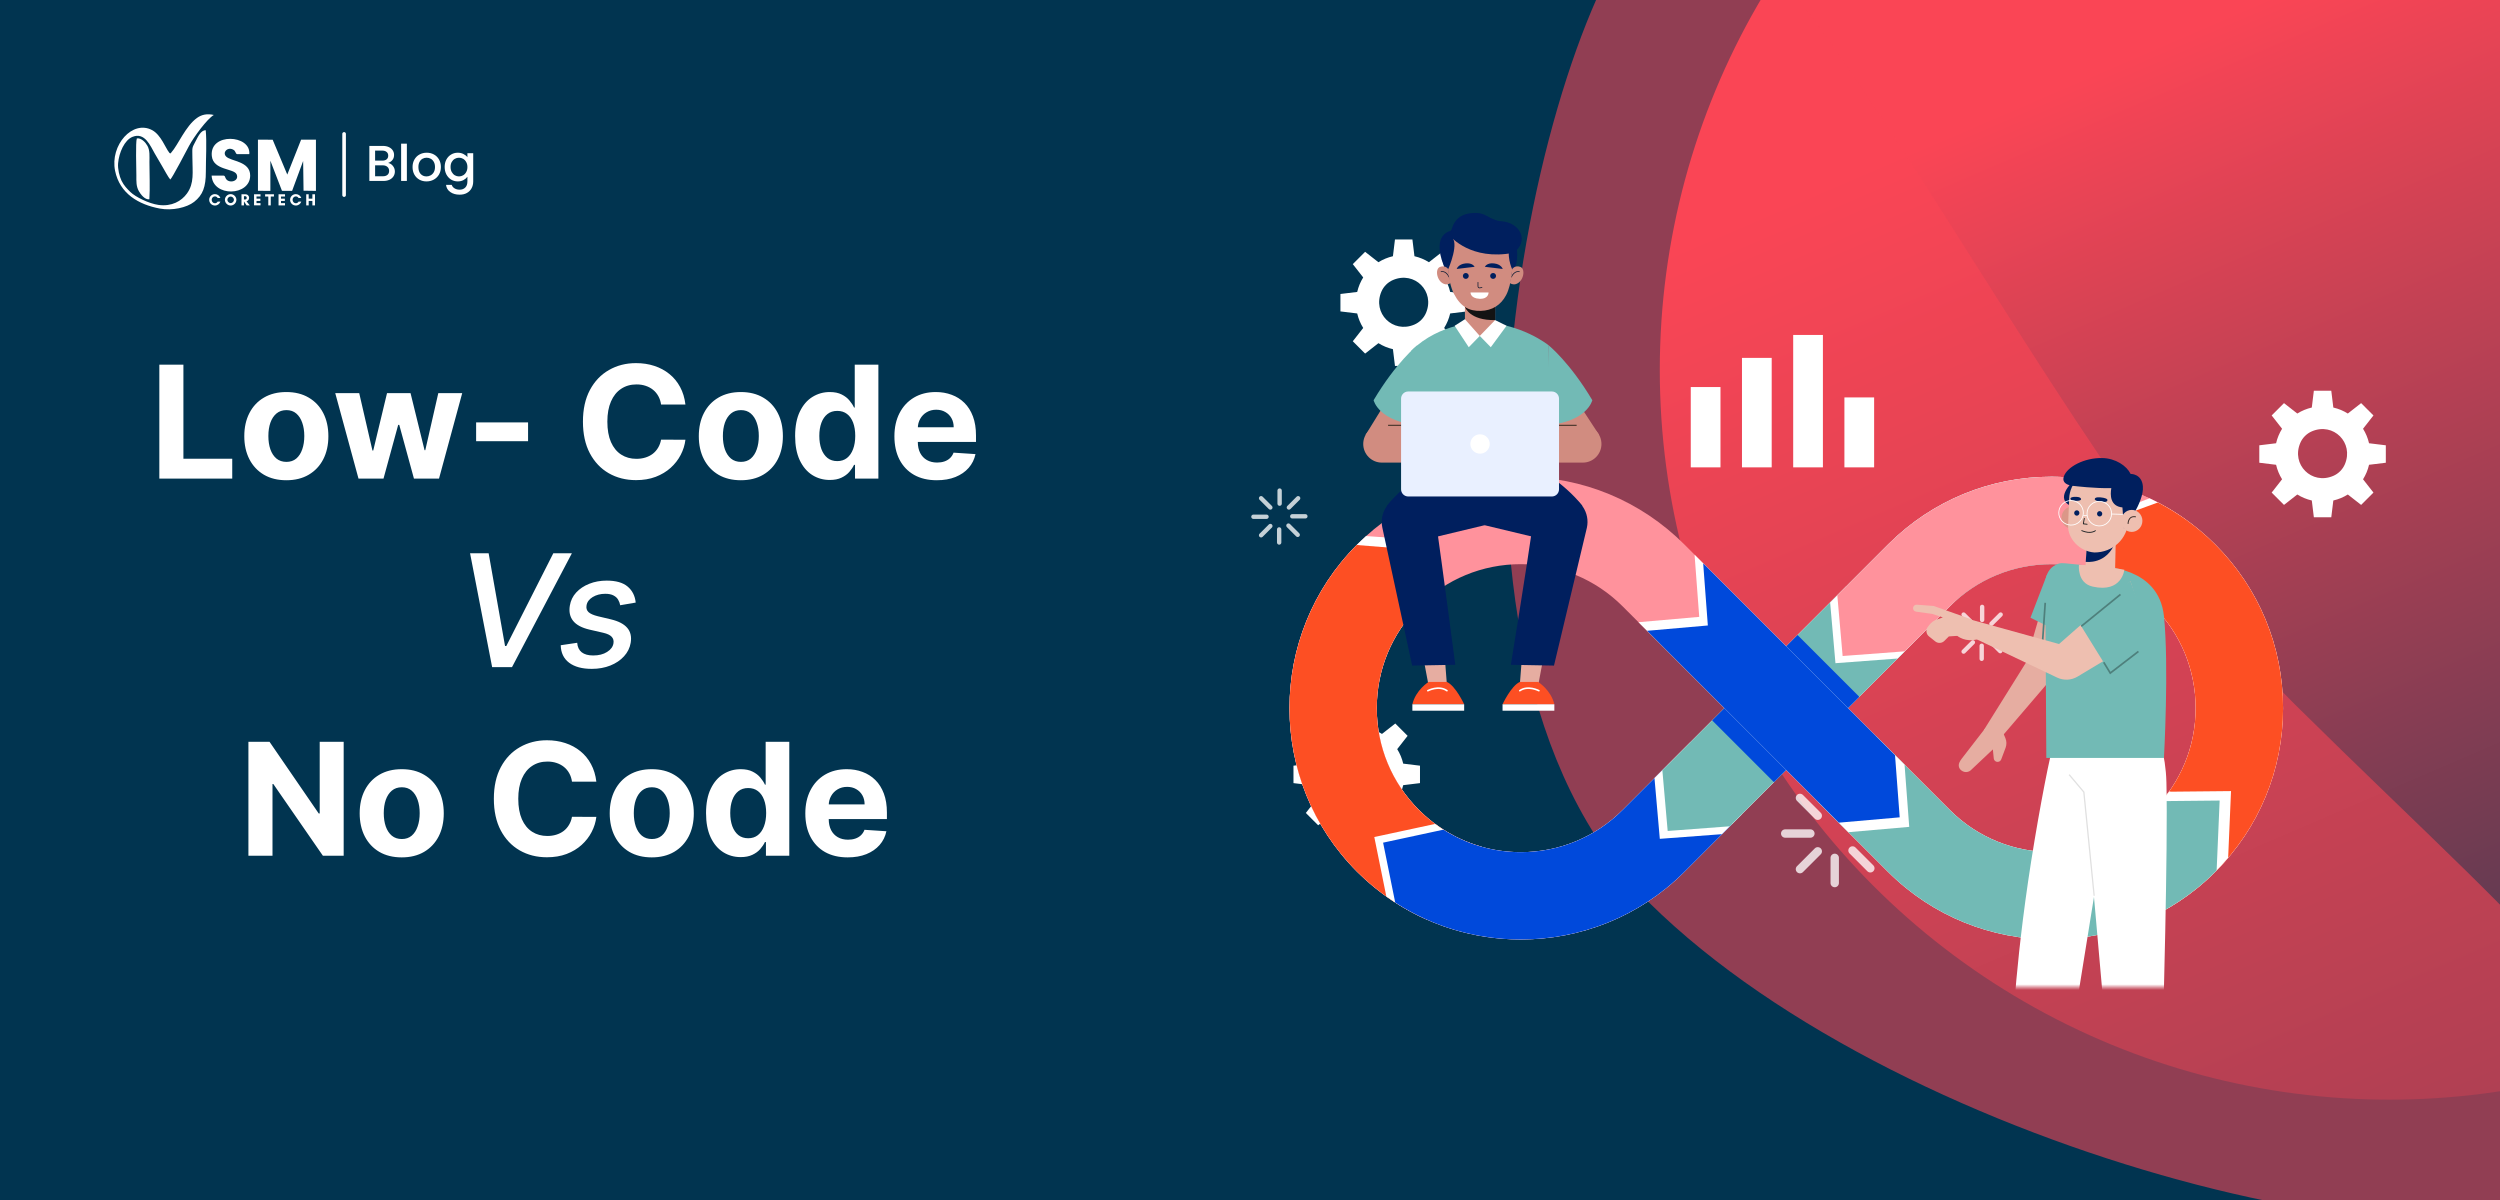 <svg width="875" height="420" viewBox="0 0 875 420" fill="none" xmlns="http://www.w3.org/2000/svg">
<g clip-path="url(#clip0_157_66513)">
<rect width="875" height="420" fill="#013450"/>
<circle cx="836.301" cy="129.504" r="255.376" fill="url(#paint0_linear_157_66513)"/>
<g filter="url(#filter0_f_157_66513)">
<path d="M577.209 315.922C667.413 405.096 870.927 452.888 909.235 414.139C947.542 375.389 893.459 335.766 803.255 246.591C713.051 157.417 615.516 -69.423 577.209 -30.673C538.901 8.077 487.004 226.747 577.209 315.922Z" fill="#FA4555" fill-opacity="0.58"/>
</g>
<g clip-path="url(#clip1_157_66513)">
<path d="M76.177 70.558C76.019 70.902 75.626 71.138 75.225 71.138C74.592 71.138 74.086 70.6 74.086 69.936C74.086 69.282 74.592 68.737 75.225 68.737C75.622 68.737 76.012 68.955 76.174 69.303H77.133C76.87 68.508 76.114 67.939 75.225 67.939C74.114 67.939 73.214 68.835 73.214 69.936C73.214 71.039 74.114 71.936 75.225 71.936C76.114 71.936 76.873 71.359 77.141 70.558H76.177ZM82.74 69.936C82.74 68.864 81.808 67.939 80.729 67.939C79.647 67.939 78.715 68.864 78.715 69.936C78.715 71.011 79.647 71.936 80.729 71.936C81.808 71.936 82.74 71.011 82.74 69.936ZM81.879 69.932C81.879 70.53 81.334 71.078 80.729 71.078C80.125 71.078 79.58 70.53 79.58 69.932C79.58 69.331 80.125 68.79 80.729 68.79C81.334 68.79 81.879 69.331 81.879 69.932ZM85.383 70.491H85.386L86.318 71.879H87.411L86.29 70.452C86.785 70.329 87.183 69.897 87.183 69.24C87.183 68.505 86.617 67.995 85.984 67.995H85.383H85.168H84.518V71.879H85.383V70.491ZM85.84 68.67C86.093 68.67 86.36 68.885 86.36 69.24C86.36 69.612 86.093 69.816 85.84 69.816H85.383V68.67H85.84ZM91.182 71.103H89.78V70.319H91.123V69.542H89.78V68.772H91.182V67.995H88.915V71.876H91.182V71.103ZM94.764 68.776H95.882V67.999H92.789V68.776H93.903V71.879H94.764V68.776ZM99.752 71.103H98.349V70.322H99.695V69.545H98.349V68.776H99.752V67.999H97.488V71.879H99.752V71.103ZM104.497 70.561C104.335 70.906 103.945 71.138 103.544 71.138C102.912 71.138 102.405 70.6 102.405 69.939C102.405 69.282 102.912 68.74 103.544 68.74C103.938 68.74 104.332 68.958 104.49 69.306H105.453C105.186 68.512 104.434 67.939 103.544 67.939C102.434 67.939 101.53 68.835 101.53 69.939C101.53 71.039 102.434 71.936 103.544 71.936C104.434 71.936 105.193 71.359 105.456 70.561H104.497ZM109.33 67.999V69.545H108.04V67.999H107.179V71.879H108.04V70.322H109.33V71.879H110.247V67.999H109.33Z" fill="white"/>
<path fill-rule="evenodd" clip-rule="evenodd" d="M59.6 53.712C59.178 53.441 59.477 53.705 59.15 53.304C57.983 51.891 56.342 47.234 53.301 45.575C46.391 41.81 38.451 50.826 40.282 59.792C41.91 67.76 48.479 71.602 55.976 73.005C60.236 73.803 65.357 72.685 67.958 70.643C70.995 68.256 72.05 65.413 72.046 60.123C72.043 55.771 72.401 49.701 72.004 45.568C70.32 45.564 69.319 47.789 68.559 49.23C67.044 52.116 67.326 51.371 67.336 55.209C67.354 60.288 68.06 64.077 65.435 67.725C63.523 70.379 60.096 72.362 55.484 71.725C52.096 71.254 47.403 68.924 45.635 67.205C44.507 66.105 43.361 64.952 42.528 63.23C41.801 61.718 41.175 59.149 41.333 57.188C41.646 53.392 43.583 49.012 46.388 47.894C50.725 46.165 52.641 51.089 54.173 53.757C55.08 55.332 55.927 56.773 56.855 58.348C57.48 59.416 58.96 62.161 59.6 62.836C60.254 62.369 65.336 52.608 66.197 50.998C67.825 47.954 72.478 41.61 74.837 40.239C72.549 39.708 70.654 40.067 68.971 41.262C64.946 44.116 62.313 50.755 59.934 53.399C59.677 53.683 59.934 53.472 59.6 53.712Z" fill="white"/>
<path fill-rule="evenodd" clip-rule="evenodd" d="M90.283 66.781L94.627 66.805L94.63 56.243L98.69 66.791L102.24 66.798L106.1 56.352L106.24 66.745L110.578 66.809V48.876L105.39 48.879L100.546 61.1L95.435 48.904L90.279 48.876L90.283 66.781Z" fill="white"/>
<path fill-rule="evenodd" clip-rule="evenodd" d="M78.269 61.45H74.065C74.47 69.067 87.492 68.677 87.563 61.496C87.615 56.322 80.765 56.536 79.109 54.751C77.805 53.348 79.559 51.355 81.531 52.329C82.659 52.884 82.255 53.703 82.986 53.956H87.257C87.889 47.092 73.264 46.304 74.132 54.617C74.666 59.696 81.918 58.87 82.839 61.056C83.872 63.51 79.932 64.43 78.969 62.371C78.61 61.601 78.782 61.65 78.269 61.45Z" fill="white"/>
<path fill-rule="evenodd" clip-rule="evenodd" d="M52.281 69.726C52.544 65.74 52.302 60.865 52.302 56.78C52.302 54.745 52.52 52.675 51.599 51.03C50.973 49.905 49.515 48.225 47.898 48.429C47.406 49.635 47.729 59.22 47.726 61.3C47.726 63.578 47.631 65.213 48.629 66.966C49.188 67.944 50.731 70.038 52.281 69.726Z" fill="white"/>
</g>
<path d="M120.434 46.86L120.434 68.289" stroke="white" stroke-width="1.261" stroke-linecap="round"/>
<path d="M135.841 57.033C136.5 57.151 137.059 57.498 137.517 58.075C137.976 58.651 138.206 59.305 138.206 60.034C138.206 60.658 138.041 61.223 137.712 61.729C137.394 62.223 136.929 62.617 136.317 62.912C135.705 63.194 134.993 63.335 134.181 63.335H129.274V51.067H133.952C134.787 51.067 135.505 51.208 136.105 51.49C136.705 51.773 137.159 52.155 137.465 52.638C137.77 53.109 137.923 53.638 137.923 54.227C137.923 54.933 137.735 55.521 137.359 55.992C136.982 56.463 136.476 56.81 135.841 57.033ZM131.286 56.221H133.775C134.434 56.221 134.946 56.074 135.311 55.78C135.688 55.474 135.876 55.039 135.876 54.474C135.876 53.921 135.688 53.491 135.311 53.185C134.946 52.867 134.434 52.709 133.775 52.709H131.286V56.221ZM134.005 61.694C134.687 61.694 135.223 61.529 135.611 61.199C135.999 60.87 136.194 60.411 136.194 59.822C136.194 59.222 135.988 58.746 135.576 58.393C135.164 58.039 134.617 57.863 133.934 57.863H131.286V61.694H134.005ZM142.405 50.273V63.335H140.393V50.273H142.405ZM149.266 63.494C148.348 63.494 147.518 63.288 146.777 62.876C146.036 62.453 145.453 61.864 145.029 61.111C144.606 60.346 144.394 59.464 144.394 58.463C144.394 57.475 144.612 56.598 145.047 55.833C145.483 55.068 146.077 54.48 146.83 54.068C147.583 53.656 148.425 53.45 149.354 53.45C150.284 53.45 151.125 53.656 151.879 54.068C152.632 54.48 153.226 55.068 153.661 55.833C154.097 56.598 154.315 57.475 154.315 58.463C154.315 59.452 154.091 60.328 153.644 61.093C153.197 61.858 152.585 62.453 151.808 62.876C151.043 63.288 150.196 63.494 149.266 63.494ZM149.266 61.746C149.784 61.746 150.266 61.623 150.714 61.376C151.172 61.129 151.543 60.758 151.826 60.264C152.108 59.769 152.249 59.169 152.249 58.463C152.249 57.757 152.114 57.163 151.843 56.68C151.573 56.186 151.214 55.815 150.766 55.568C150.319 55.321 149.837 55.197 149.319 55.197C148.801 55.197 148.319 55.321 147.871 55.568C147.436 55.815 147.089 56.186 146.83 56.68C146.571 57.163 146.442 57.757 146.442 58.463C146.442 59.511 146.706 60.323 147.236 60.899C147.777 61.464 148.454 61.746 149.266 61.746ZM160.223 53.45C160.976 53.45 161.641 53.603 162.217 53.909C162.806 54.203 163.265 54.574 163.594 55.021V53.609H165.624V63.494C165.624 64.388 165.436 65.183 165.059 65.877C164.683 66.583 164.136 67.136 163.418 67.536C162.712 67.937 161.864 68.137 160.876 68.137C159.558 68.137 158.463 67.825 157.593 67.201C156.722 66.589 156.227 65.754 156.11 64.694H158.104C158.257 65.201 158.581 65.606 159.075 65.912C159.581 66.23 160.182 66.389 160.876 66.389C161.688 66.389 162.341 66.142 162.835 65.648C163.341 65.153 163.594 64.436 163.594 63.494V61.87C163.253 62.329 162.788 62.717 162.2 63.035C161.623 63.341 160.964 63.494 160.223 63.494C159.375 63.494 158.599 63.282 157.893 62.859C157.198 62.423 156.645 61.823 156.233 61.058C155.833 60.281 155.633 59.405 155.633 58.428C155.633 57.451 155.833 56.586 156.233 55.833C156.645 55.08 157.198 54.497 157.893 54.085C158.599 53.662 159.375 53.45 160.223 53.45ZM163.594 58.463C163.594 57.792 163.453 57.21 163.171 56.716C162.9 56.221 162.541 55.845 162.094 55.586C161.647 55.327 161.164 55.197 160.646 55.197C160.129 55.197 159.646 55.327 159.199 55.586C158.752 55.833 158.387 56.204 158.104 56.698C157.834 57.181 157.698 57.757 157.698 58.428C157.698 59.099 157.834 59.687 158.104 60.193C158.387 60.699 158.752 61.087 159.199 61.358C159.658 61.617 160.14 61.746 160.646 61.746C161.164 61.746 161.647 61.617 162.094 61.358C162.541 61.099 162.9 60.723 163.171 60.228C163.453 59.722 163.594 59.134 163.594 58.463Z" fill="white"/>
<path d="M55.766 167.5V127.637H64.194V160.551H81.283V167.5H55.766ZM100.217 168.084C97.194 168.084 94.579 167.442 92.373 166.157C90.18 164.859 88.487 163.056 87.293 160.746C86.099 158.423 85.502 155.731 85.502 152.668C85.502 149.58 86.099 146.881 87.293 144.571C88.487 142.249 90.18 140.445 92.373 139.16C94.579 137.863 97.194 137.214 100.217 137.214C103.241 137.214 105.849 137.863 108.042 139.16C110.248 140.445 111.947 142.249 113.141 144.571C114.335 146.881 114.932 149.58 114.932 152.668C114.932 155.731 114.335 158.423 113.141 160.746C111.947 163.056 110.248 164.859 108.042 166.157C105.849 167.442 103.241 168.084 100.217 168.084ZM100.256 161.661C101.631 161.661 102.78 161.271 103.701 160.493C104.622 159.701 105.317 158.624 105.784 157.262C106.264 155.899 106.504 154.349 106.504 152.61C106.504 150.871 106.264 149.321 105.784 147.958C105.317 146.596 104.622 145.519 103.701 144.727C102.78 143.935 101.631 143.54 100.256 143.54C98.868 143.54 97.7 143.935 96.752 144.727C95.818 145.519 95.111 146.596 94.631 147.958C94.164 149.321 93.93 150.871 93.93 152.61C93.93 154.349 94.164 155.899 94.631 157.262C95.111 158.624 95.818 159.701 96.752 160.493C97.7 161.271 98.868 161.661 100.256 161.661ZM125.472 167.5L117.336 137.603H125.725L130.357 157.69H130.63L135.457 137.603H143.69L148.595 157.573H148.848L153.403 137.603H161.772L153.656 167.5H144.878L139.739 148.698H139.369L134.231 167.5H125.472ZM184.823 147.841V154.42H166.643V147.841H184.823ZM239.901 141.593H231.376C231.22 140.49 230.902 139.511 230.422 138.654C229.942 137.785 229.326 137.045 228.573 136.435C227.821 135.825 226.951 135.358 225.965 135.034C224.992 134.709 223.934 134.547 222.792 134.547C220.729 134.547 218.932 135.06 217.401 136.085C215.87 137.097 214.682 138.576 213.839 140.523C212.995 142.456 212.574 144.805 212.574 147.569C212.574 150.41 212.995 152.798 213.839 154.732C214.695 156.665 215.889 158.125 217.42 159.111C218.952 160.097 220.723 160.59 222.734 160.59C223.863 160.59 224.908 160.441 225.868 160.143C226.841 159.844 227.704 159.409 228.456 158.838C229.209 158.255 229.832 157.547 230.325 156.717C230.831 155.886 231.181 154.939 231.376 153.875L239.901 153.914C239.681 155.744 239.129 157.508 238.247 159.208C237.378 160.895 236.203 162.407 234.724 163.743C233.258 165.067 231.506 166.118 229.469 166.897C227.444 167.662 225.154 168.045 222.598 168.045C219.042 168.045 215.863 167.24 213.06 165.631C210.271 164.022 208.065 161.693 206.443 158.644C204.834 155.594 204.029 151.903 204.029 147.569C204.029 143.222 204.847 139.524 206.481 136.474C208.116 133.425 210.335 131.102 213.138 129.506C215.941 127.897 219.094 127.092 222.598 127.092C224.908 127.092 227.049 127.417 229.021 128.066C231.006 128.714 232.765 129.662 234.296 130.907C235.827 132.14 237.073 133.652 238.033 135.443C239.006 137.233 239.629 139.284 239.901 141.593ZM259.297 168.084C256.274 168.084 253.659 167.442 251.453 166.157C249.26 164.859 247.567 163.056 246.373 160.746C245.179 158.423 244.583 155.731 244.583 152.668C244.583 149.58 245.179 146.881 246.373 144.571C247.567 142.249 249.26 140.445 251.453 139.16C253.659 137.863 256.274 137.214 259.297 137.214C262.321 137.214 264.929 137.863 267.122 139.16C269.328 140.445 271.028 142.249 272.222 144.571C273.415 146.881 274.012 149.58 274.012 152.668C274.012 155.731 273.415 158.423 272.222 160.746C271.028 163.056 269.328 164.859 267.122 166.157C264.929 167.442 262.321 168.084 259.297 168.084ZM259.336 161.661C260.712 161.661 261.86 161.271 262.781 160.493C263.703 159.701 264.397 158.624 264.864 157.262C265.344 155.899 265.584 154.349 265.584 152.61C265.584 150.871 265.344 149.321 264.864 147.958C264.397 146.596 263.703 145.519 262.781 144.727C261.86 143.935 260.712 143.54 259.336 143.54C257.948 143.54 256.78 143.935 255.833 144.727C254.899 145.519 254.191 146.596 253.711 147.958C253.244 149.321 253.011 150.871 253.011 152.61C253.011 154.349 253.244 155.899 253.711 157.262C254.191 158.624 254.899 159.701 255.833 160.493C256.78 161.271 257.948 161.661 259.336 161.661ZM290.421 167.987C288.15 167.987 286.093 167.403 284.25 166.235C282.421 165.054 280.967 163.322 279.89 161.038C278.826 158.741 278.294 155.925 278.294 152.59C278.294 149.165 278.846 146.317 279.949 144.046C281.052 141.762 282.518 140.056 284.348 138.927C286.19 137.785 288.208 137.214 290.401 137.214C292.075 137.214 293.47 137.499 294.586 138.07C295.715 138.628 296.623 139.329 297.311 140.172C298.012 141.003 298.544 141.82 298.907 142.625H299.16V127.637H307.432V167.5H299.257V162.712H298.907C298.518 163.542 297.966 164.366 297.252 165.184C296.552 165.988 295.637 166.657 294.508 167.189C293.392 167.721 292.03 167.987 290.421 167.987ZM293.048 161.388C294.385 161.388 295.514 161.025 296.435 160.298C297.369 159.559 298.083 158.527 298.576 157.203C299.082 155.88 299.335 154.329 299.335 152.552C299.335 150.774 299.089 149.23 298.595 147.919C298.102 146.609 297.389 145.596 296.454 144.883C295.52 144.169 294.385 143.812 293.048 143.812C291.686 143.812 290.537 144.182 289.603 144.922C288.669 145.661 287.962 146.686 287.481 147.997C287.001 149.308 286.761 150.826 286.761 152.552C286.761 154.29 287.001 155.828 287.481 157.165C287.975 158.488 288.682 159.526 289.603 160.279C290.537 161.018 291.686 161.388 293.048 161.388ZM327.874 168.084C324.799 168.084 322.152 167.461 319.933 166.215C317.727 164.957 316.027 163.179 314.833 160.882C313.64 158.572 313.043 155.841 313.043 152.688C313.043 149.612 313.64 146.913 314.833 144.591C316.027 142.268 317.708 140.458 319.875 139.16C322.055 137.863 324.611 137.214 327.544 137.214C329.516 137.214 331.352 137.532 333.052 138.168C334.765 138.79 336.257 139.731 337.529 140.99C338.813 142.249 339.812 143.832 340.526 145.739C341.24 147.634 341.597 149.853 341.597 152.396V154.673H316.352V149.535H333.791C333.791 148.341 333.532 147.283 333.013 146.362C332.494 145.441 331.774 144.72 330.852 144.201C329.944 143.669 328.887 143.403 327.68 143.403C326.421 143.403 325.305 143.695 324.332 144.279C323.372 144.85 322.619 145.622 322.074 146.596C321.529 147.556 321.25 148.626 321.237 149.807V154.693C321.237 156.172 321.51 157.45 322.055 158.527C322.613 159.604 323.398 160.435 324.41 161.018C325.422 161.602 326.622 161.894 328.011 161.894C328.932 161.894 329.775 161.765 330.541 161.505C331.307 161.246 331.962 160.856 332.507 160.337C333.052 159.818 333.467 159.182 333.753 158.43L341.421 158.936C341.032 160.778 340.234 162.387 339.027 163.763C337.834 165.125 336.289 166.189 334.395 166.955C332.513 167.708 330.34 168.084 327.874 168.084ZM171.023 193.637L176.765 226.104H177.212L193.66 193.637H200.161L179.198 233.5H172.249L164.522 193.637H171.023ZM222.496 210.902L217.065 211.836C216.948 211.149 216.708 210.5 216.345 209.89C215.995 209.28 215.456 208.787 214.729 208.411C214.003 208.021 213.036 207.827 211.829 207.827C210.155 207.827 208.689 208.21 207.43 208.975C206.185 209.741 205.471 210.714 205.289 211.895C205.121 212.855 205.348 213.634 205.971 214.231C206.593 214.814 207.69 215.301 209.26 215.69L213.854 216.78C216.501 217.416 218.395 218.409 219.537 219.758C220.692 221.095 221.094 222.834 220.744 224.975C220.445 226.752 219.667 228.329 218.408 229.704C217.162 231.08 215.566 232.157 213.62 232.936C211.674 233.714 209.507 234.103 207.119 234.103C203.719 234.103 201.072 233.383 199.178 231.943C197.283 230.503 196.31 228.465 196.258 225.831L202.019 224.975C202.123 226.441 202.649 227.55 203.596 228.303C204.556 229.043 205.886 229.413 207.586 229.413C209.533 229.426 211.161 229.017 212.472 228.186C213.782 227.356 214.528 226.35 214.71 225.169C214.866 224.248 214.658 223.482 214.087 222.873C213.529 222.263 212.543 221.796 211.129 221.471L206.301 220.362C203.602 219.726 201.695 218.701 200.579 217.286C199.463 215.872 199.087 214.094 199.45 211.953C199.736 210.201 200.475 208.677 201.669 207.379C202.876 206.069 204.4 205.05 206.243 204.323C208.086 203.584 210.123 203.214 212.355 203.214C215.612 203.214 218.058 203.915 219.693 205.316C221.328 206.704 222.262 208.566 222.496 210.902ZM120.287 259.637V299.5H113.007L95.665 274.411H95.373V299.5H86.945V259.637H94.341L111.548 284.707H111.898V259.637H120.287ZM140.603 300.084C137.579 300.084 134.965 299.442 132.759 298.157C130.566 296.859 128.872 295.056 127.679 292.746C126.485 290.423 125.888 287.731 125.888 284.668C125.888 281.58 126.485 278.881 127.679 276.571C128.872 274.249 130.566 272.445 132.759 271.16C134.965 269.863 137.579 269.214 140.603 269.214C143.626 269.214 146.234 269.863 148.427 271.16C150.633 272.445 152.333 274.249 153.527 276.571C154.721 278.881 155.318 281.58 155.318 284.668C155.318 287.731 154.721 290.423 153.527 292.746C152.333 295.056 150.633 296.859 148.427 298.157C146.234 299.442 143.626 300.084 140.603 300.084ZM140.642 293.661C142.017 293.661 143.166 293.271 144.087 292.493C145.008 291.701 145.702 290.624 146.169 289.262C146.65 287.899 146.89 286.349 146.89 284.61C146.89 282.871 146.65 281.321 146.169 279.958C145.702 278.596 145.008 277.519 144.087 276.727C143.166 275.935 142.017 275.54 140.642 275.54C139.253 275.54 138.085 275.935 137.138 276.727C136.204 277.519 135.497 278.596 135.017 279.958C134.549 281.321 134.316 282.871 134.316 284.61C134.316 286.349 134.549 287.899 135.017 289.262C135.497 290.624 136.204 291.701 137.138 292.493C138.085 293.271 139.253 293.661 140.642 293.661ZM208.722 273.593H200.197C200.041 272.49 199.723 271.511 199.243 270.654C198.763 269.785 198.147 269.045 197.394 268.435C196.642 267.825 195.772 267.358 194.786 267.034C193.813 266.709 192.755 266.547 191.613 266.547C189.55 266.547 187.753 267.06 186.222 268.085C184.691 269.097 183.503 270.576 182.66 272.523C181.816 274.456 181.395 276.805 181.395 279.569C181.395 282.41 181.816 284.798 182.66 286.732C183.516 288.665 184.71 290.125 186.241 291.111C187.772 292.097 189.544 292.59 191.555 292.59C192.684 292.59 193.728 292.441 194.689 292.143C195.662 291.844 196.525 291.409 197.277 290.838C198.03 290.255 198.653 289.547 199.146 288.717C199.652 287.886 200.002 286.939 200.197 285.875L208.722 285.914C208.502 287.744 207.95 289.508 207.068 291.208C206.198 292.895 205.024 294.407 203.545 295.743C202.079 297.067 200.327 298.118 198.29 298.897C196.265 299.662 193.975 300.045 191.419 300.045C187.863 300.045 184.684 299.24 181.881 297.631C179.091 296.022 176.885 293.693 175.263 290.644C173.654 287.594 172.85 283.903 172.85 279.569C172.85 275.222 173.667 271.524 175.302 268.474C176.937 265.425 179.156 263.102 181.959 261.506C184.762 259.897 187.915 259.092 191.419 259.092C193.728 259.092 195.869 259.417 197.842 260.066C199.827 260.714 201.585 261.662 203.117 262.907C204.648 264.14 205.894 265.652 206.854 267.443C207.827 269.233 208.45 271.284 208.722 273.593ZM228.118 300.084C225.095 300.084 222.48 299.442 220.274 298.157C218.081 296.859 216.388 295.056 215.194 292.746C214 290.423 213.403 287.731 213.403 284.668C213.403 281.58 214 278.881 215.194 276.571C216.388 274.249 218.081 272.445 220.274 271.16C222.48 269.863 225.095 269.214 228.118 269.214C231.142 269.214 233.75 269.863 235.943 271.16C238.149 272.445 239.849 274.249 241.042 276.571C242.236 278.881 242.833 281.58 242.833 284.668C242.833 287.731 242.236 290.423 241.042 292.746C239.849 295.056 238.149 296.859 235.943 298.157C233.75 299.442 231.142 300.084 228.118 300.084ZM228.157 293.661C229.533 293.661 230.681 293.271 231.602 292.493C232.524 291.701 233.218 290.624 233.685 289.262C234.165 287.899 234.405 286.349 234.405 284.61C234.405 282.871 234.165 281.321 233.685 279.958C233.218 278.596 232.524 277.519 231.602 276.727C230.681 275.935 229.533 275.54 228.157 275.54C226.769 275.54 225.601 275.935 224.654 276.727C223.719 277.519 223.012 278.596 222.532 279.958C222.065 281.321 221.831 282.871 221.831 284.61C221.831 286.349 222.065 287.899 222.532 289.262C223.012 290.624 223.719 291.701 224.654 292.493C225.601 293.271 226.769 293.661 228.157 293.661ZM259.241 299.987C256.971 299.987 254.914 299.403 253.071 298.235C251.242 297.054 249.788 295.322 248.711 293.038C247.647 290.741 247.115 287.925 247.115 284.59C247.115 281.165 247.667 278.317 248.77 276.046C249.873 273.762 251.339 272.056 253.169 270.927C255.011 269.785 257.029 269.214 259.222 269.214C260.896 269.214 262.291 269.499 263.407 270.07C264.536 270.628 265.444 271.329 266.132 272.172C266.832 273.003 267.364 273.82 267.728 274.625H267.981V259.637H276.253V299.5H268.078V294.712H267.728C267.339 295.542 266.787 296.366 266.073 297.184C265.373 297.988 264.458 298.657 263.329 299.189C262.213 299.721 260.85 299.987 259.241 299.987ZM261.869 293.388C263.206 293.388 264.335 293.025 265.256 292.298C266.19 291.559 266.904 290.527 267.397 289.203C267.903 287.88 268.156 286.329 268.156 284.552C268.156 282.774 267.909 281.23 267.416 279.919C266.923 278.609 266.21 277.596 265.275 276.883C264.341 276.169 263.206 275.812 261.869 275.812C260.507 275.812 259.358 276.182 258.424 276.922C257.49 277.661 256.782 278.686 256.302 279.997C255.822 281.308 255.582 282.826 255.582 284.552C255.582 286.29 255.822 287.828 256.302 289.165C256.795 290.488 257.503 291.526 258.424 292.279C259.358 293.018 260.507 293.388 261.869 293.388ZM296.695 300.084C293.62 300.084 290.973 299.461 288.754 298.215C286.548 296.957 284.848 295.179 283.654 292.882C282.461 290.572 281.864 287.841 281.864 284.688C281.864 281.612 282.461 278.913 283.654 276.591C284.848 274.268 286.529 272.458 288.696 271.16C290.876 269.863 293.432 269.214 296.364 269.214C298.337 269.214 300.173 269.532 301.873 270.168C303.586 270.79 305.078 271.731 306.35 272.99C307.634 274.249 308.633 275.832 309.347 277.739C310.061 279.634 310.418 281.853 310.418 284.396V286.673H285.173V281.535H302.612C302.612 280.341 302.353 279.283 301.834 278.362C301.315 277.441 300.595 276.72 299.673 276.201C298.765 275.669 297.707 275.403 296.501 275.403C295.242 275.403 294.126 275.695 293.153 276.279C292.193 276.85 291.44 277.622 290.895 278.596C290.35 279.556 290.071 280.626 290.058 281.807V286.693C290.058 288.172 290.331 289.45 290.876 290.527C291.433 291.604 292.219 292.435 293.231 293.018C294.243 293.602 295.443 293.894 296.832 293.894C297.753 293.894 298.596 293.765 299.362 293.505C300.127 293.246 300.783 292.856 301.328 292.337C301.873 291.818 302.288 291.182 302.573 290.43L310.242 290.936C309.853 292.778 309.055 294.387 307.848 295.763C306.654 297.125 305.11 298.189 303.216 298.955C301.334 299.708 299.161 300.084 296.695 300.084Z" fill="white"/>
<path d="M513.431 102.892L507.566 102.178C507.562 102.177 507.558 102.174 507.557 102.169C507.136 100.351 506.422 98.647 505.461 97.11C505.458 97.106 505.458 97.101 505.461 97.097L509.103 92.445L504.788 88.13L500.136 91.772C500.132 91.775 500.128 91.775 500.123 91.772C498.586 90.812 496.882 90.097 495.064 89.676C495.06 89.675 495.057 89.679 495.057 89.674C495.046 89.588 494.342 83.803 494.342 83.803H488.239L487.525 89.667C487.524 89.672 487.521 89.676 487.516 89.677C485.698 90.097 483.994 90.813 482.457 91.773C482.453 91.775 482.448 91.775 482.444 91.772L477.792 88.131L473.477 92.446L477.118 97.098C477.121 97.101 477.122 97.107 477.119 97.111C476.159 98.647 475.443 100.352 475.024 102.17C475.022 102.175 475.019 102.178 475.014 102.178L469.15 102.893V108.995L475.014 109.709C475.019 109.709 475.023 109.713 475.024 109.718C475.443 111.536 476.159 113.24 477.12 114.777C477.122 114.781 477.122 114.786 477.119 114.789L473.478 119.441L477.793 123.756L482.445 120.115C482.448 120.112 482.453 120.112 482.457 120.114C483.994 121.074 485.698 121.79 487.517 122.21C487.521 122.211 487.525 122.214 487.526 122.219L488.24 128.083H494.342L495.056 122.219C495.057 122.214 495.06 122.21 495.065 122.21C496.883 121.79 498.587 121.074 500.124 120.114C500.128 120.112 500.134 120.112 500.137 120.115L504.789 123.756L509.104 119.441L505.463 114.789C505.46 114.786 505.46 114.781 505.462 114.777C506.422 113.24 507.138 111.535 507.557 109.718C507.559 109.713 507.562 109.709 507.567 109.709L513.431 108.995L513.431 102.892ZM495.033 113.599C487.476 116.835 480.258 109.617 483.493 102.059C484.268 100.251 485.739 98.779 487.546 98.005C495.105 94.769 502.324 101.988 499.087 109.546C498.313 111.353 496.842 112.825 495.033 113.599Z" fill="white"/>
<path d="M835.037 155.854L829.173 155.14C829.169 155.139 829.165 155.136 829.164 155.131C828.743 153.313 828.029 151.609 827.068 150.072C827.065 150.068 827.066 150.063 827.068 150.059L830.71 145.407L826.395 141.092L821.743 144.733C821.739 144.736 821.734 144.736 821.73 144.734C820.193 143.774 818.489 143.058 816.671 142.638C816.666 142.637 816.664 142.64 816.664 142.636C816.653 142.55 815.948 136.765 815.948 136.765H809.846L809.132 142.629C809.131 142.634 809.128 142.637 809.123 142.639C807.305 143.059 805.601 143.774 804.064 144.735C804.06 144.737 804.054 144.737 804.051 144.734L799.399 141.093L795.084 145.408L798.725 150.06C798.728 150.063 798.728 150.068 798.726 150.073C797.766 151.61 797.05 153.313 796.631 155.132C796.629 155.136 796.626 155.14 796.621 155.141L790.757 155.855V161.957L796.621 162.672C796.626 162.672 796.629 162.676 796.631 162.68C797.05 164.499 797.766 166.203 798.726 167.74C798.728 167.744 798.728 167.749 798.725 167.752L795.084 172.404L799.399 176.719L804.051 173.077C804.054 173.074 804.059 173.074 804.063 173.076C805.6 174.037 807.305 174.752 809.123 175.172C809.128 175.173 809.131 175.177 809.132 175.181L809.846 181.046H815.948L816.662 175.181C816.663 175.177 816.666 175.172 816.671 175.172C818.49 174.752 820.194 174.037 821.73 173.076C821.734 173.074 821.74 173.074 821.743 173.077L826.395 176.719L830.71 172.404L827.068 167.752C827.065 167.749 827.065 167.744 827.068 167.74C828.028 166.202 828.743 164.498 829.163 162.68C829.164 162.676 829.168 162.672 829.173 162.672L835.037 161.958L835.037 155.854ZM816.641 166.562C809.083 169.798 801.865 162.579 805.101 155.021C805.875 153.213 807.346 151.742 809.154 150.968C816.712 147.73 823.932 154.95 820.694 162.508C819.92 164.316 818.449 165.788 816.641 166.562Z" fill="white"/>
<path d="M496.996 267.988L491.132 267.273C491.127 267.273 491.123 267.269 491.122 267.265C490.702 265.447 489.987 263.742 489.026 262.205C489.024 262.201 489.024 262.196 489.027 262.192L492.668 257.541L488.353 253.226L483.701 256.868C483.698 256.871 483.693 256.871 483.689 256.869C482.152 255.908 480.447 255.193 478.63 254.773C478.625 254.772 478.623 254.775 478.622 254.77C478.611 254.685 477.907 248.899 477.907 248.899H471.805L471.091 254.764C471.09 254.768 471.087 254.772 471.082 254.773C469.264 255.194 467.559 255.909 466.023 256.869C466.019 256.872 466.013 256.872 466.01 256.869L461.358 253.227L457.043 257.542L460.684 262.194C460.687 262.198 460.687 262.203 460.685 262.207C459.725 263.744 459.009 265.448 458.59 267.266C458.588 267.271 458.585 267.274 458.58 267.275L452.716 267.989V274.091L458.58 274.805C458.585 274.805 458.588 274.809 458.59 274.814C459.009 276.632 459.725 278.336 460.685 279.873C460.687 279.877 460.687 279.882 460.684 279.885L457.043 284.537L461.358 288.852L466.01 285.21C466.013 285.207 466.018 285.207 466.022 285.21C467.559 286.17 469.264 286.885 471.082 287.305C471.087 287.306 471.09 287.31 471.091 287.315L471.805 293.179H477.907L478.621 287.315C478.622 287.31 478.625 287.306 478.63 287.305C480.449 286.885 482.153 286.17 483.689 285.21C483.693 285.207 483.698 285.207 483.702 285.21L488.354 288.852L492.669 284.537L489.028 279.885C489.025 279.882 489.025 279.877 489.027 279.873C489.988 278.336 490.703 276.632 491.123 274.814C491.124 274.809 491.128 274.806 491.132 274.806L496.996 274.091L496.996 267.988ZM478.599 278.695C471.042 281.93 463.823 274.712 467.059 267.154C467.834 265.347 469.305 263.875 471.112 263.101C478.671 259.864 485.89 267.084 482.653 274.641C481.879 276.449 480.407 277.921 478.599 278.695Z" fill="white"/>
<path d="M602.168 135.467H591.766V163.575H602.168V135.467Z" fill="white"/>
<path d="M620.094 125.26H609.692V163.575H620.094V125.26Z" fill="white"/>
<path d="M655.945 139.098H645.543V163.575H655.945V139.098Z" fill="white"/>
<path d="M638.019 117.234H627.617V163.575H638.019V117.234Z" fill="white"/>
<g opacity="0.77">
<path d="M447.867 177.044C447.445 177.044 447.103 176.702 447.103 176.28V171.694C447.103 171.272 447.445 170.93 447.867 170.93C448.29 170.93 448.631 171.272 448.631 171.694V176.28C448.632 176.702 448.29 177.044 447.867 177.044Z" fill="white"/>
<path d="M444.085 178.163L440.842 174.921C440.544 174.622 440.544 174.139 440.842 173.84C441.141 173.541 441.624 173.541 441.923 173.84L445.165 177.083C445.464 177.381 445.464 177.865 445.165 178.163C444.867 178.462 444.383 178.462 444.085 178.163Z" fill="white"/>
<path d="M440.842 187.89C440.544 187.592 440.544 187.108 440.842 186.809L444.085 183.567C444.383 183.268 444.867 183.268 445.165 183.567C445.463 183.865 445.463 184.349 445.165 184.647L441.922 187.89C441.624 188.188 441.141 188.188 440.842 187.89Z" fill="white"/>
<path d="M450.569 178.163C450.27 177.865 450.27 177.381 450.569 177.083L453.811 173.84C454.11 173.542 454.593 173.542 454.892 173.84C455.19 174.139 455.19 174.622 454.892 174.921L451.649 178.163C451.351 178.462 450.867 178.462 450.569 178.163Z" fill="white"/>
<path d="M443.282 181.63H438.696C438.274 181.63 437.932 181.288 437.932 180.865C437.932 180.443 438.274 180.101 438.696 180.101H443.282C443.704 180.101 444.046 180.443 444.046 180.865C444.046 181.288 443.704 181.63 443.282 181.63Z" fill="white"/>
<path d="M447.711 184.531C448.134 184.531 448.475 184.873 448.475 185.295V189.88C448.475 190.302 448.134 190.644 447.711 190.644C447.289 190.644 446.947 190.303 446.947 189.88V185.295C446.947 184.873 447.289 184.531 447.711 184.531Z" fill="white"/>
<path d="M451.494 183.411L454.737 186.654C455.035 186.953 455.035 187.436 454.737 187.735C454.438 188.033 453.955 188.033 453.656 187.735L450.414 184.492C450.115 184.194 450.115 183.71 450.414 183.412C450.711 183.113 451.196 183.113 451.494 183.411Z" fill="white"/>
<path d="M452.297 179.945H456.882C457.305 179.945 457.646 180.287 457.646 180.709C457.646 181.132 457.304 181.474 456.882 181.474H452.297C451.874 181.474 451.532 181.132 451.532 180.709C451.532 180.287 451.874 179.945 452.297 179.945Z" fill="white"/>
</g>
<g opacity="0.77">
<path d="M693.749 217.756C693.327 217.756 692.985 217.415 692.985 216.992V212.407C692.985 211.985 693.327 211.643 693.749 211.643C694.172 211.643 694.513 211.985 694.513 212.407V216.992C694.514 217.414 694.172 217.756 693.749 217.756Z" fill="white"/>
<path d="M689.967 218.875L686.725 215.633C686.426 215.334 686.426 214.851 686.725 214.552C687.023 214.253 687.507 214.253 687.805 214.552L691.048 217.795C691.346 218.093 691.346 218.577 691.048 218.875C690.749 219.174 690.266 219.174 689.967 218.875Z" fill="white"/>
<path d="M686.724 228.602C686.426 228.303 686.426 227.82 686.724 227.521L689.967 224.278C690.265 223.98 690.749 223.98 691.047 224.278C691.346 224.577 691.346 225.06 691.047 225.359L687.805 228.601C687.506 228.9 687.023 228.9 686.724 228.602Z" fill="white"/>
<path d="M696.451 218.875C696.152 218.577 696.152 218.093 696.451 217.795L699.693 214.552C699.992 214.254 700.475 214.254 700.774 214.552C701.072 214.851 701.072 215.334 700.774 215.633L697.531 218.875C697.233 219.174 696.749 219.174 696.451 218.875Z" fill="white"/>
<path d="M689.164 222.341H684.579C684.156 222.341 683.814 221.999 683.814 221.577C683.814 221.154 684.156 220.813 684.579 220.813H689.164C689.586 220.813 689.928 221.155 689.928 221.577C689.928 221.999 689.586 222.341 689.164 222.341Z" fill="white"/>
<path d="M693.594 225.243C694.016 225.243 694.358 225.585 694.358 226.007V230.592C694.358 231.015 694.016 231.356 693.594 231.356C693.172 231.356 692.83 231.015 692.83 230.592V226.007C692.83 225.585 693.172 225.243 693.594 225.243Z" fill="white"/>
<path d="M697.376 224.123L700.619 227.366C700.917 227.664 700.917 228.148 700.619 228.446C700.32 228.745 699.837 228.745 699.538 228.446L696.295 225.204C695.997 224.905 695.997 224.422 696.295 224.123C696.594 223.825 697.078 223.825 697.376 224.123Z" fill="white"/>
<path d="M698.179 220.657H702.764C703.186 220.657 703.528 220.999 703.528 221.421C703.528 221.843 703.186 222.185 702.764 222.185H698.179C697.756 222.185 697.415 221.843 697.415 221.421C697.415 220.999 697.757 220.657 698.179 220.657Z" fill="white"/>
</g>
<g opacity="0.77">
<path d="M642.451 284.391C641.639 284.391 640.982 283.735 640.982 282.923V274.109C640.982 273.297 641.639 272.64 642.451 272.64C643.263 272.64 643.92 273.297 643.92 274.109V282.923C643.92 283.735 643.264 284.391 642.451 284.391Z" fill="white"/>
<path d="M635.181 286.544L628.948 280.311C628.374 279.737 628.374 278.807 628.948 278.233C629.522 277.66 630.451 277.66 631.025 278.233L637.258 284.467C637.831 285.041 637.831 285.97 637.258 286.544C636.684 287.117 635.755 287.117 635.181 286.544Z" fill="white"/>
<path d="M628.948 305.241C628.374 304.667 628.374 303.738 628.948 303.163L635.181 296.93C635.755 296.357 636.684 296.357 637.258 296.93C637.831 297.504 637.831 298.434 637.258 299.008L631.025 305.24C630.451 305.814 629.522 305.814 628.948 305.241Z" fill="white"/>
<path d="M647.645 286.543C647.071 285.97 647.071 285.04 647.645 284.466L653.878 278.234C654.451 277.66 655.381 277.66 655.955 278.234C656.528 278.807 656.528 279.737 655.955 280.311L649.722 286.543C649.149 287.117 648.219 287.117 647.645 286.543Z" fill="white"/>
<path d="M633.637 293.206H624.823C624.011 293.206 623.354 292.549 623.354 291.738C623.354 290.925 624.011 290.268 624.823 290.268H633.637C634.449 290.268 635.106 290.925 635.106 291.738C635.106 292.549 634.449 293.206 633.637 293.206Z" fill="white"/>
<path d="M642.152 298.784C642.964 298.784 643.621 299.441 643.621 300.253V309.067C643.621 309.879 642.964 310.536 642.152 310.536C641.34 310.536 640.683 309.879 640.683 309.067V300.253C640.684 299.44 641.341 298.784 642.152 298.784Z" fill="white"/>
<path d="M649.424 296.631L655.657 302.865C656.23 303.439 656.23 304.368 655.657 304.942C655.083 305.516 654.153 305.516 653.58 304.942L647.346 298.708C646.773 298.135 646.773 297.205 647.346 296.631C647.92 296.058 648.849 296.058 649.424 296.631Z" fill="white"/>
<path d="M650.967 289.969H659.781C660.594 289.969 661.251 290.626 661.251 291.438C661.251 292.25 660.594 292.907 659.781 292.907H650.967C650.155 292.907 649.498 292.25 649.498 291.438C649.498 290.626 650.155 289.969 650.967 289.969Z" fill="white"/>
</g>
<path d="M775.351 190.584C760.052 175.285 739.712 166.859 718.076 166.859C696.441 166.859 676.1 175.284 660.801 190.584L625.177 226.208L589.552 190.584C574.253 175.285 553.912 166.859 532.277 166.859C510.642 166.859 490.301 175.284 475.002 190.584C443.421 222.165 443.421 273.552 475.003 305.134C490.793 320.925 511.535 328.82 532.278 328.82C553.02 328.82 573.762 320.925 589.553 305.134L625.177 269.51L660.802 305.134C676.593 320.925 697.335 328.82 718.077 328.82C738.819 328.82 759.561 320.924 775.352 305.134C790.651 289.835 799.076 269.494 799.076 247.859C799.075 226.222 790.65 205.882 775.351 190.584ZM567.916 283.497C558.397 293.016 545.74 298.259 532.278 298.259C518.815 298.259 506.158 293.016 496.638 283.496C487.119 273.977 481.876 261.32 481.876 247.858C481.876 234.396 487.119 221.738 496.639 212.219C506.158 202.7 518.815 197.457 532.277 197.457C545.74 197.457 558.397 202.7 567.916 212.219L603.555 247.858L567.916 283.497ZM603.555 247.858L567.916 283.498ZM753.715 283.497C734.064 303.149 702.088 303.149 682.437 283.497L646.798 247.859L682.437 212.22C691.957 202.7 704.613 197.457 718.076 197.457C731.539 197.457 744.195 202.7 753.715 212.22C763.235 221.739 768.478 234.396 768.478 247.859C768.477 261.321 763.235 273.978 753.715 283.497Z" fill="#FF929C"/>
<path d="M479.26 309.066C479.797 309.532 480.331 310.005 480.877 310.455C481.492 310.96 482.12 311.439 482.746 311.923C483.133 312.224 483.516 312.531 483.908 312.823C484.651 313.376 485.405 313.906 486.163 314.43C486.439 314.621 486.712 314.818 486.99 315.006C487.843 315.58 488.707 316.133 489.577 316.671C489.758 316.784 489.938 316.9 490.121 317.011C491.069 317.588 492.027 318.143 492.993 318.677C493.096 318.734 493.197 318.792 493.3 318.848C494.329 319.411 495.367 319.951 496.415 320.467C496.454 320.486 496.492 320.505 496.53 320.524C497.621 321.059 498.721 321.569 499.83 322.052L518.58 296.371C515.549 295.52 512.614 294.387 509.802 292.983C509.706 292.935 509.61 292.886 509.513 292.838C508.658 292.404 507.814 291.948 506.983 291.464C506.923 291.429 506.861 291.396 506.801 291.361C505.902 290.832 505.016 290.278 504.148 289.692C504.128 289.678 504.108 289.664 504.088 289.65C503.308 289.121 502.544 288.565 501.791 287.99C501.579 287.829 501.371 287.663 501.161 287.498C500.579 287.039 500.006 286.567 499.442 286.08C499.229 285.897 499.015 285.717 498.805 285.53C498.067 284.873 497.341 284.2 496.637 283.495C487.117 273.976 481.875 261.32 481.875 247.857C481.875 234.395 487.117 221.738 496.637 212.218C497.158 211.698 497.692 211.196 498.23 210.701L499.856 189.174L478.132 187.618C477.068 188.577 476.021 189.562 475 190.583C443.419 222.164 443.419 273.551 475.001 305.133C475.95 306.083 476.92 307.001 477.904 307.894C478.35 308.296 478.809 308.676 479.26 309.066Z" fill="white"/>
<path d="M518.301 296.294C510.196 293.967 502.764 289.624 496.637 283.496C487.117 273.977 481.875 261.32 481.875 247.858C481.875 235.203 486.509 223.263 494.971 213.968L496.428 192.487L474.84 190.751C443.424 222.346 443.474 273.606 475.001 305.133C482.358 312.49 490.798 318.11 499.804 322.04L518.301 296.294Z" fill="#FD4F23"/>
<path d="M591.72 259.693L567.916 283.497C558.396 293.016 545.74 298.259 532.277 298.259C521.329 298.259 510.914 294.791 502.285 288.376L481.004 292.961L485.217 313.77C499.238 323.792 515.753 328.82 532.277 328.82C553.019 328.82 573.761 320.925 589.552 305.134L609.572 285.114C602.86 275.423 595.682 265.135 591.72 259.693Z" fill="white"/>
<path d="M583.65 267.763L567.916 283.497C558.396 293.017 545.74 298.259 532.277 298.259C522.537 298.259 513.225 295.502 505.212 290.379L484.085 294.931L488.328 315.891C501.651 324.501 516.961 328.82 532.277 328.82C553.019 328.82 573.761 320.925 589.552 305.134L606.191 288.496L583.65 267.763Z" fill="#0049DB"/>
<path d="M669.829 224.81L648.08 226.444L646.216 205.176L579.065 272.301L580.932 293.592L602.68 291.959L669.829 224.81Z" fill="white"/>
<path d="M581.825 269.588L583.688 290.836L605.436 289.203L672.585 222.054L672.614 222.043L682.438 212.219C691.957 202.7 704.614 197.457 718.077 197.457C720.053 197.457 722.008 197.583 723.942 197.806L725.146 167.178C722.807 166.977 720.451 166.858 718.076 166.858C696.441 166.858 676.1 175.283 660.801 190.582L581.825 269.588Z" fill="#72BAB5"/>
<path d="M650.757 243.882L629.135 222.26L599.264 252.142L620.876 273.763L650.757 243.882Z" fill="#0049DB"/>
<path d="M661.253 190.152L640.545 210.868L642.408 232.117L664.156 230.483L727.25 167.389C724.224 167.05 721.166 166.859 718.077 166.859C696.649 166.859 676.501 175.133 661.253 190.152Z" fill="white"/>
<path d="M712.33 167.082C711.58 167.135 710.827 167.175 710.081 167.247C709.329 167.32 708.584 167.426 707.837 167.52C707.51 167.561 707.182 167.596 706.855 167.641C706.62 167.669 706.384 167.693 706.15 167.727C705.27 167.856 704.398 168.019 703.525 168.177C703.309 168.215 703.092 168.248 702.877 168.288C702.674 168.322 702.471 168.354 702.27 168.394C701.299 168.585 700.337 168.809 699.375 169.036C699.066 169.109 698.752 169.168 698.444 169.245C697.393 169.505 696.353 169.798 695.316 170.1C695.105 170.162 694.889 170.213 694.679 170.276C693.564 170.611 692.459 170.977 691.362 171.36C691.316 171.376 691.27 171.389 691.224 171.405C691.142 171.432 691.059 171.458 690.978 171.486C689.822 171.896 688.677 172.336 687.542 172.798C687.515 172.809 687.488 172.819 687.461 172.829C687.422 172.844 687.382 172.858 687.344 172.874C686.153 173.362 684.975 173.88 683.81 174.425C683.802 174.428 683.794 174.431 683.786 174.436C683.073 174.769 682.371 175.128 681.668 175.483C681.289 175.674 680.907 175.858 680.532 176.055C679.847 176.415 679.171 176.793 678.495 177.173C678.117 177.385 677.738 177.596 677.363 177.815C676.687 178.21 676.017 178.618 675.352 179.033C674.998 179.253 674.645 179.477 674.294 179.703C673.616 180.142 672.941 180.587 672.275 181.047C671.967 181.258 671.664 181.477 671.359 181.692C670.66 182.188 669.964 182.688 669.279 183.207C669.074 183.363 668.874 183.526 668.67 183.683C666.097 185.673 663.622 187.819 661.269 190.136L643.059 208.353L644.922 229.601L666.67 227.967L672.583 222.055L672.612 222.043L682.436 212.219C691.955 202.7 704.612 197.457 718.075 197.457C730.103 197.457 741.483 201.653 750.561 209.336L765.086 181.901C752.502 172.892 737.664 167.698 722.004 166.955C721.94 166.959 721.897 166.962 721.88 166.961C721.726 166.953 721.573 166.947 721.419 166.94C720.307 166.896 719.194 166.859 718.075 166.859C716.73 166.859 715.39 166.892 714.057 166.957C713.48 166.985 712.907 167.042 712.33 167.082Z" fill="#FF929C"/>
<path d="M799.075 247.858C799.075 226.223 790.649 205.882 775.351 190.583C768.562 183.794 760.776 178.367 752.329 174.421L731.141 182.362L736.529 200.943C742.891 203.444 748.734 207.24 753.713 212.219C763.233 221.739 768.476 234.396 768.476 247.858C768.476 261.321 763.233 273.978 753.713 283.497C750.578 286.633 747.127 289.262 743.464 291.397C741.591 292.822 739.422 294.055 736.843 295.067C734.988 295.795 733.114 296.392 731.232 296.887L743.302 324.796C755.026 320.973 766.05 314.435 775.351 305.134C790.65 289.835 799.075 269.493 799.075 247.858Z" fill="white"/>
<path d="M755.251 175.87L734.181 183.57L739.27 202.109C744.572 204.569 749.458 207.963 753.713 212.219C763.233 221.738 768.476 234.395 768.476 247.858C768.476 261.321 763.233 273.977 753.713 283.497C746.146 291.064 736.751 295.704 726.936 297.444L743.575 324.707C755.197 320.872 766.122 314.361 775.35 305.134C790.649 289.835 799.075 269.494 799.075 247.858C799.075 226.223 790.649 205.882 775.35 190.583C769.352 184.586 762.572 179.662 755.251 175.87Z" fill="#FD4F23"/>
<path d="M718.076 328.82C738.818 328.82 759.56 320.924 775.351 305.134C776.932 303.553 778.42 301.907 779.851 300.224L780.859 276.88L759.828 277.092L759.222 276.962C757.584 279.267 755.754 281.458 753.715 283.498C734.064 303.15 702.088 303.15 682.437 283.498L656.703 257.764L636.485 280.818L660.801 305.135C676.592 320.924 697.334 328.82 718.076 328.82Z" fill="white"/>
<path d="M718.076 328.82C738.818 328.82 759.56 320.924 775.351 305.134C775.512 304.973 775.662 304.802 775.822 304.64L776.877 280.19L756.555 280.395C755.652 281.459 754.712 282.499 753.714 283.497C734.063 303.149 702.087 303.149 682.437 283.497L656.702 257.763L636.484 280.817L660.801 305.134C676.592 320.924 697.334 328.82 718.076 328.82Z" fill="#72BAB5"/>
<path d="M668.228 289.402L666.594 267.654L660.247 261.306L599.445 200.505L593.098 194.158L594.731 215.906L573.463 217.77L640.588 284.921L640.591 284.92L646.936 291.269L668.228 289.402Z" fill="white"/>
<path d="M596.11 197.169L597.744 218.917L576.476 220.782L643.6 287.933L664.892 286.066L663.258 264.318L596.11 197.169Z" fill="#0049DB"/>
<path d="M503.382 162.254C502.574 162.947 491.889 168.721 485.423 177.034L498.334 188.927L519.704 183.804L520.963 162.254H503.382Z" fill="#001F5E"/>
<path d="M499.984 239.836L497.701 227.753H505.493L506.431 239.836H499.984Z" fill="#E6ADA1"/>
<path d="M506.431 238.688H499.984C499.984 238.688 495.494 241.515 494.329 246.505H512.458C512.458 246.505 509.48 240.074 506.431 238.688Z" fill="#FD4F23"/>
<path d="M512.458 246.505H494.329V248.745H512.458V246.505Z" fill="white"/>
<path d="M499.741 241.743C499.741 241.743 503.559 239.734 506.431 241.743" stroke="white" stroke-width="0.57" stroke-miterlimit="10" stroke-linecap="round" stroke-linejoin="round"/>
<path d="M502.419 181.329C504.964 199.171 509.349 232.676 509.349 232.676L494.254 232.957L483.826 184.707C482.675 179.481 486.086 174.341 491.35 173.373C496.633 172.402 501.661 176.012 502.419 181.329Z" fill="#001F5E"/>
<path d="M535.853 162.254C536.661 162.947 547.346 168.721 553.812 177.034L540.901 188.927L519.531 183.804L518.272 162.254H535.853Z" fill="#001F5E"/>
<path d="M538.366 239.836L540.649 227.753H532.857L531.919 239.836H538.366Z" fill="#E6ADA1"/>
<path d="M531.92 238.688H538.367C538.367 238.688 542.857 241.515 544.022 246.505H525.893C525.893 246.505 528.87 240.074 531.92 238.688Z" fill="#FD4F23"/>
<path d="M525.892 248.745H544.021V246.505H525.892V248.745Z" fill="white"/>
<path d="M538.61 241.743C538.61 241.743 534.791 239.734 531.919 241.743" stroke="white" stroke-width="0.57" stroke-miterlimit="10" stroke-linecap="round" stroke-linejoin="round"/>
<path d="M536.816 181.329C534.271 199.171 528.801 232.676 528.801 232.676L543.895 232.957L555.408 184.707C556.56 179.481 553.148 174.341 547.884 173.373C542.602 172.402 537.574 176.012 536.816 181.329Z" fill="#001F5E"/>
<path d="M517.671 112.844C517.671 112.844 504.02 112.844 493.971 122.726V150.421C493.971 150.421 542.061 151.153 542.061 150.421C542.061 149.689 542.074 120.896 542.074 120.896C542.074 120.896 532.236 112.844 517.671 112.844Z" fill="#72BAB5"/>
<path d="M497.361 148.875H483.65C480.051 148.875 477.132 151.794 477.132 155.394C477.132 158.994 480.05 161.913 483.65 161.913H499.78L497.361 148.875Z" fill="#D18C80"/>
<path d="M477.938 152.251L487.149 137.289L499.78 138.994L497.906 155.393L477.938 152.251Z" fill="#D18C80"/>
<path d="M493.97 148.875H485.822" stroke="#4F3B30" stroke-width="0.427" stroke-miterlimit="10"/>
<path d="M496.003 120.896C496.003 120.896 488.584 126.885 480.762 140.075C480.762 140.075 482.449 147.707 497.019 148.874L496.003 120.896Z" fill="#72BAB5"/>
<path d="M540.28 148.875H553.991C557.591 148.875 560.51 151.794 560.51 155.394C560.51 158.995 557.592 161.913 553.991 161.913H537.862L540.28 148.875Z" fill="#D18C80"/>
<path d="M559.668 152.186L548.141 134.546L537.862 138.994L539.735 155.394L559.668 152.186Z" fill="#D18C80"/>
<path d="M541.058 148.875H551.821" stroke="#4F3B30" stroke-width="0.427" stroke-miterlimit="10"/>
<path d="M542.073 120.896C542.073 120.896 549.493 126.885 557.314 140.075C557.314 140.075 555.627 147.707 541.058 148.874L542.073 120.896Z" fill="#72BAB5"/>
<path d="M543.149 173.769H492.882C491.497 173.769 490.374 172.646 490.374 171.26V139.526C490.374 138.141 491.497 137.018 492.882 137.018H543.149C544.534 137.018 545.658 138.141 545.658 139.526V171.26C545.658 172.646 544.534 173.769 543.149 173.769Z" fill="#E9F0FF"/>
<path d="M521.404 155.393C521.404 157.265 519.887 158.782 518.015 158.782C516.144 158.782 514.627 157.265 514.627 155.393C514.627 153.522 516.144 152.005 518.015 152.005C519.887 152.005 521.404 153.522 521.404 155.393Z" fill="white"/>
<path d="M519.601 117.578H516.412C514.374 117.578 512.722 115.926 512.722 113.888V107.01H523.29V113.888C523.29 115.926 521.639 117.578 519.601 117.578Z" fill="#D18C80"/>
<path d="M512.752 107.46C512.752 107.46 514.287 112.195 523.29 112.031V105.494C523.29 105.494 522.689 106.711 518.677 106.539C514.627 106.366 512.752 107.46 512.752 107.46Z" fill="#131313"/>
<path d="M517.92 102.737C525.165 102.737 531.039 96.712 531.039 89.28C531.039 81.848 525.165 75.823 517.92 75.823C510.675 75.823 504.801 81.848 504.801 89.28C504.801 96.712 510.675 102.737 517.92 102.737Z" fill="#001F5E"/>
<path d="M529.26 94.19C529.26 94.19 530.204 92.687 532.152 93.426C534.1 94.165 533.219 98.897 530.297 99.5C530.297 99.5 529.249 99.728 528.428 99.011C528.428 99.011 529.146 95.516 529.26 94.19Z" fill="#D18C80"/>
<path d="M531.766 95.096C531.766 95.096 530.134 94.551 528.975 96.955" stroke="#121E35" stroke-width="0.274" stroke-miterlimit="10" stroke-linecap="round" stroke-linejoin="round"/>
<path d="M506.887 94.19C506.887 94.19 505.942 92.687 503.994 93.426C502.046 94.165 502.927 98.897 505.849 99.5C505.849 99.5 506.897 99.728 507.718 99.011C507.718 99.011 507 95.516 506.887 94.19Z" fill="#D18C80"/>
<path d="M504.38 95.096C504.38 95.096 506.013 94.551 507.171 96.955" stroke="#121E35" stroke-width="0.274" stroke-miterlimit="10" stroke-linecap="round" stroke-linejoin="round"/>
<path d="M529.444 90.113C529.445 93.145 529.131 99.488 527.165 103.253C525.319 106.789 522.268 108.691 518.266 108.805C514.264 108.918 511.283 107.456 508.894 102.867C506.505 98.279 506.619 90.169 506.619 90.169C506.619 90.169 506.619 79.338 517.907 79.338C529.797 79.337 529.444 90.113 529.444 90.113Z" fill="#D18C80"/>
<path d="M506.887 94.19C506.887 94.19 511.174 84.384 507.718 82.78C507.718 82.78 505.246 91.22 506.887 94.19Z" fill="#001F5E"/>
<path d="M529.225 94.19C529.225 94.19 526.815 88.903 528.941 85.098C528.941 85.098 530.866 91.22 529.225 94.19Z" fill="#001F5E"/>
<path d="M514.063 96.579C514.063 97.148 513.601 97.611 513.032 97.611C512.462 97.611 512 97.148 512 96.579C512 96.009 512.462 95.547 513.032 95.547C513.601 95.547 514.063 96.009 514.063 96.579Z" fill="#001F5E"/>
<path d="M523.617 96.579C523.617 97.148 523.155 97.611 522.586 97.611C522.016 97.611 521.554 97.148 521.554 96.579C521.554 96.009 522.016 95.547 522.586 95.547C523.155 95.547 523.617 96.009 523.617 96.579Z" fill="#001F5E"/>
<path d="M517.291 98.826L517.293 100.219C517.293 100.57 517.605 100.833 517.938 100.763L518.678 100.608" stroke="#121E35" stroke-width="0.274" stroke-miterlimit="10" stroke-linecap="round" stroke-linejoin="round"/>
<path d="M516.098 93.382L509.844 94.133C509.844 94.133 510.346 92.475 512.902 92.19C515.457 91.905 516.098 93.382 516.098 93.382Z" fill="#001F5E"/>
<path d="M519.703 93.382L525.957 94.133C525.957 94.133 525.455 92.475 522.9 92.19C520.344 91.905 519.703 93.382 519.703 93.382Z" fill="#001F5E"/>
<path d="M514.683 102.36H520.997C520.997 102.36 521.104 104.71 517.832 104.572C514.559 104.434 514.683 102.36 514.683 102.36Z" fill="white"/>
<path d="M507.719 82.781C507.719 82.781 514.769 91.324 529.691 88.486C529.691 88.486 531.005 80.765 523.291 78.405C515.577 76.046 509.559 81.622 507.719 82.781Z" fill="#001F5E"/>
<path d="M507.719 82.781C507.719 82.781 507.573 75.77 514.064 74.72C520.554 73.669 520.761 77.142 525.355 77.418C532.213 77.829 535.342 84.574 529.691 88.485L520.151 82.781H507.719Z" fill="#001F5E"/>
<path d="M507.963 80.745C507.963 80.745 500.893 81.613 505.263 92.829L507.963 80.745Z" fill="#001F5E"/>
<path d="M512.723 111.727L517.92 117.578L514.064 121.525L509.122 114.026L512.723 111.727Z" fill="white"/>
<path d="M523.29 112.031L517.92 117.578L521.777 121.525L527.295 114.019L523.29 112.031Z" fill="white"/>
<mask id="mask0_157_66513" style="mask-type:luminance" maskUnits="userSpaceOnUse" x="644" y="142" width="171" height="204">
<path d="M814.378 142.033H644.735V345.478H814.378V142.033Z" fill="white"/>
</mask>
<g mask="url(#mask0_157_66513)">
<path d="M722.914 244.791C722.914 244.791 718.849 253.825 712.09 294.153C705.331 334.481 704.422 361.58 704.422 361.58H725.216L743.346 249.004L738.713 244.615L722.914 244.791Z" fill="white"/>
<path d="M747.784 244.514C747.784 244.514 757.729 254.225 758.244 273.739C758.839 296.251 756.977 361.841 756.977 361.841L737.067 361.319L726.798 244.747L747.784 244.514Z" fill="white"/>
<path d="M732.956 313.52L729.35 277.231L724.201 271.123" stroke="#E0E0E0" stroke-width="0.452" stroke-miterlimit="10"/>
<path d="M717.079 204.182L709.029 231.997L694.331 255.538L698.981 259.743L719.496 235.771L728.127 213.329L717.079 204.182Z" fill="#E6ADA1"/>
<path d="M694.532 255.273L686.665 265.457C685.916 266.421 685.295 267.451 685.685 268.597C685.878 269.162 686.325 269.604 686.848 269.893L686.876 269.908C687.89 270.468 689.154 270.267 689.945 269.421L697.499 262.292L697.809 265.359C697.826 265.931 698.202 266.431 698.747 266.606C699.434 266.827 700.174 266.469 700.427 265.794L701.954 261.726C702.369 260.623 702.342 259.401 701.88 258.317L700.783 255.743L697.228 253.323L694.532 255.273Z" fill="#E6ADA1"/>
<path d="M716.514 200.965L710.664 216.2L725.481 223.578L721.232 209.367L716.514 200.965Z" fill="#72BAB5"/>
<path d="M736.147 198.47C736.147 198.47 755.575 198.323 757.379 215.655C759.184 232.985 757.379 265.274 757.379 265.274H716.212L715.879 210.254C715.712 205.898 714.932 200.01 719.462 197.727C721.219 196.842 721.798 197.062 724.733 197.35C736.147 198.47 736.147 198.47 736.147 198.47Z" fill="#72BAB5"/>
<path d="M714.931 224.048L715.829 210.978" stroke="#4E807C" stroke-width="0.606" stroke-miterlimit="10"/>
<path d="M720.668 225.407L745.671 203.449L751.322 222.27L727.162 236.801C724.982 238.112 722.29 238.244 719.993 237.152L691.347 223.527L689.701 216.848L720.668 225.407Z" fill="#EEBFB0"/>
<path d="M689.751 216.687L676.782 212.089L670.882 211.644C670.228 211.595 669.651 212.068 669.572 212.719C669.492 213.383 669.959 213.989 670.621 214.081L676.286 214.864L679.997 216.092L677.869 216.834C676.85 217.19 675.958 217.835 675.301 218.691L674.738 219.424C673.947 220.457 674.127 221.932 675.144 222.743L677.345 224.497C678.293 225.252 679.656 225.178 680.516 224.323L682.102 222.746L685.033 222.548C685.033 222.548 687.977 225.003 692.183 223.703C695.777 222.591 693.089 220.681 692.869 220.442C692.648 220.204 689.751 216.687 689.751 216.687Z" fill="#EEBFB0"/>
<path d="M745.67 203.449L725.841 214.991L738.912 236.093L752.773 223.578L745.67 203.449Z" fill="#72BAB5"/>
<path d="M748.451 228.007L738.599 235.577L736.301 231.809" stroke="#4E807C" stroke-width="0.606" stroke-miterlimit="10"/>
<path d="M728.448 219.199L742.159 208.054" stroke="#4E807C" stroke-width="0.606" stroke-miterlimit="10"/>
<path d="M725.684 168.376C725.684 168.376 718.519 174.718 725.313 177.296L725.684 168.376Z" fill="#001F5E"/>
<path d="M729.072 181.182C729.066 183.331 727.374 185.076 725.292 185.08C723.209 185.084 721.526 183.344 721.532 181.195C721.538 179.045 723.23 177.3 725.312 177.296C727.395 177.293 729.078 179.032 729.072 181.182Z" fill="#DB9788"/>
<path d="M730.452 190.474L729.809 199.75C729.577 203.007 731.398 204.879 734.506 205.062C737.159 205.219 740.159 204.135 740.242 201.255L740.572 186.613L730.452 190.474Z" fill="#EEBFB0"/>
<path d="M730.003 196.641C730.003 196.641 737.516 197.801 740.45 189.456C741.375 186.827 730.498 189.522 730.498 189.522L730.003 196.641Z" fill="#001F5E"/>
<path d="M733.047 193.369C727.75 193.014 723.677 188.4 723.832 183.922L724.206 174.558C724.4 168.945 728.87 164.485 734.309 164.475C739.877 164.465 745.354 169.115 745.338 174.863L744.958 182.157C744.624 188.724 739.417 193.357 733.047 193.369Z" fill="#EEBFB0"/>
<path d="M729.502 181.435L729.177 183.346L730.483 183.487" stroke="#171E21" stroke-width="0.313" stroke-miterlimit="10" stroke-linecap="round" stroke-linejoin="round"/>
<path d="M735.394 174.11C735.394 174.11 733.237 173.774 733.151 174.685C733.151 174.685 733.11 175.302 734.994 175.558C736.878 175.813 737.381 175.704 737.594 175.136C737.808 174.568 736.411 174.187 735.394 174.11Z" fill="#001F5E"/>
<path d="M726.491 173.897C726.491 173.897 728.295 173.832 728.381 174.699C728.381 174.699 728.426 175.285 726.848 175.306C725.271 175.327 724.775 175.085 724.66 174.607C724.529 174.064 725.638 173.852 726.491 173.897Z" fill="#001F5E"/>
<path d="M727.791 179.577C727.771 180.098 727.346 180.505 726.842 180.487C726.338 180.468 725.946 180.032 725.966 179.511C725.986 178.991 726.411 178.584 726.914 178.602C727.418 178.62 727.811 179.057 727.791 179.577Z" fill="#001F5E"/>
<path d="M735.79 179.863C735.77 180.383 735.345 180.79 734.842 180.772C734.338 180.754 733.945 180.317 733.965 179.797C733.985 179.276 734.41 178.869 734.913 178.888C735.418 178.905 735.81 179.342 735.79 179.863Z" fill="#001F5E"/>
<path d="M729.17 179.612C729.099 181.985 727.118 183.852 724.745 183.781C722.372 183.711 720.506 181.729 720.576 179.356C720.647 176.983 722.628 175.116 725.002 175.187C727.374 175.258 729.241 177.239 729.17 179.612Z" stroke="white" stroke-width="0.291" stroke-miterlimit="10"/>
<path d="M737.888 176.831C739.516 178.559 739.435 181.28 737.706 182.907C735.978 184.535 733.257 184.455 731.63 182.727C730.002 180.999 730.083 178.278 731.811 176.65C733.539 175.022 736.26 175.103 737.888 176.831Z" stroke="white" stroke-width="0.291" stroke-miterlimit="10"/>
<path d="M739.056 179.907L743.113 180.027" stroke="white" stroke-width="0.291" stroke-miterlimit="10"/>
<path d="M730.458 180.491L729.165 180.452" stroke="white" stroke-width="0.291" stroke-miterlimit="10"/>
<path d="M733.38 185.742C733.38 185.742 731.821 187.08 728.616 185.729" stroke="#171E21" stroke-width="0.313" stroke-miterlimit="10" stroke-linecap="round" stroke-linejoin="round"/>
<path d="M750.006 170.156C749.605 165.751 745.719 165.872 745.719 165.872L745.716 165.878C744.357 163.046 740.444 160.394 735.769 160.312C729.434 160.201 723.543 163.408 722.363 166.697C721.182 169.985 726.088 170.11 726.088 170.11C726.088 170.11 733.202 170.984 738.96 170.846C738.527 173.27 738.532 177.164 742.852 177.603L743.399 185.059C743.399 185.059 750.526 175.866 750.006 170.156Z" fill="#001F5E"/>
<path d="M749.841 182.308C749.835 184.436 748.159 186.165 746.097 186.168C744.035 186.172 742.368 184.449 742.374 182.321C742.38 180.193 744.056 178.464 746.118 178.461C748.18 178.457 749.847 180.18 749.841 182.308Z" fill="#EEBFB0"/>
<path d="M744.83 183.242C744.83 183.242 744.838 180.448 747.424 180.883" stroke="#312725" stroke-width="0.332" stroke-miterlimit="10" stroke-linecap="round" stroke-linejoin="round"/>
<path d="M743.518 199.411L734.357 197.841L727.637 197.727C727.637 197.727 726.882 204.067 732.454 205.314C742.726 207.611 743.518 199.411 743.518 199.411Z" fill="#EEBFB0"/>
</g>
</g>
<defs>
<filter id="filter0_f_157_66513" x="415.138" y="-147.135" width="618.616" height="686.894" filterUnits="userSpaceOnUse" color-interpolation-filters="sRGB">
<feFlood flood-opacity="0" result="BackgroundImageFix"/>
<feBlend mode="normal" in="SourceGraphic" in2="BackgroundImageFix" result="shape"/>
<feGaussianBlur stdDeviation="56.025" result="effect1_foregroundBlur_157_66513"/>
</filter>
<linearGradient id="paint0_linear_157_66513" x1="769.886" y1="9.553" x2="984.487" y2="508.01" gradientUnits="userSpaceOnUse">
<stop stop-color="#FA4555"/>
<stop offset="1" stop-color="#013450"/>
</linearGradient>
<clipPath id="clip0_157_66513">
<rect width="875" height="420" fill="white"/>
</clipPath>
<clipPath id="clip1_157_66513">
<rect width="70.298" height="35.149" fill="white" transform="translate(40 40)"/>
</clipPath>
</defs>
</svg>
